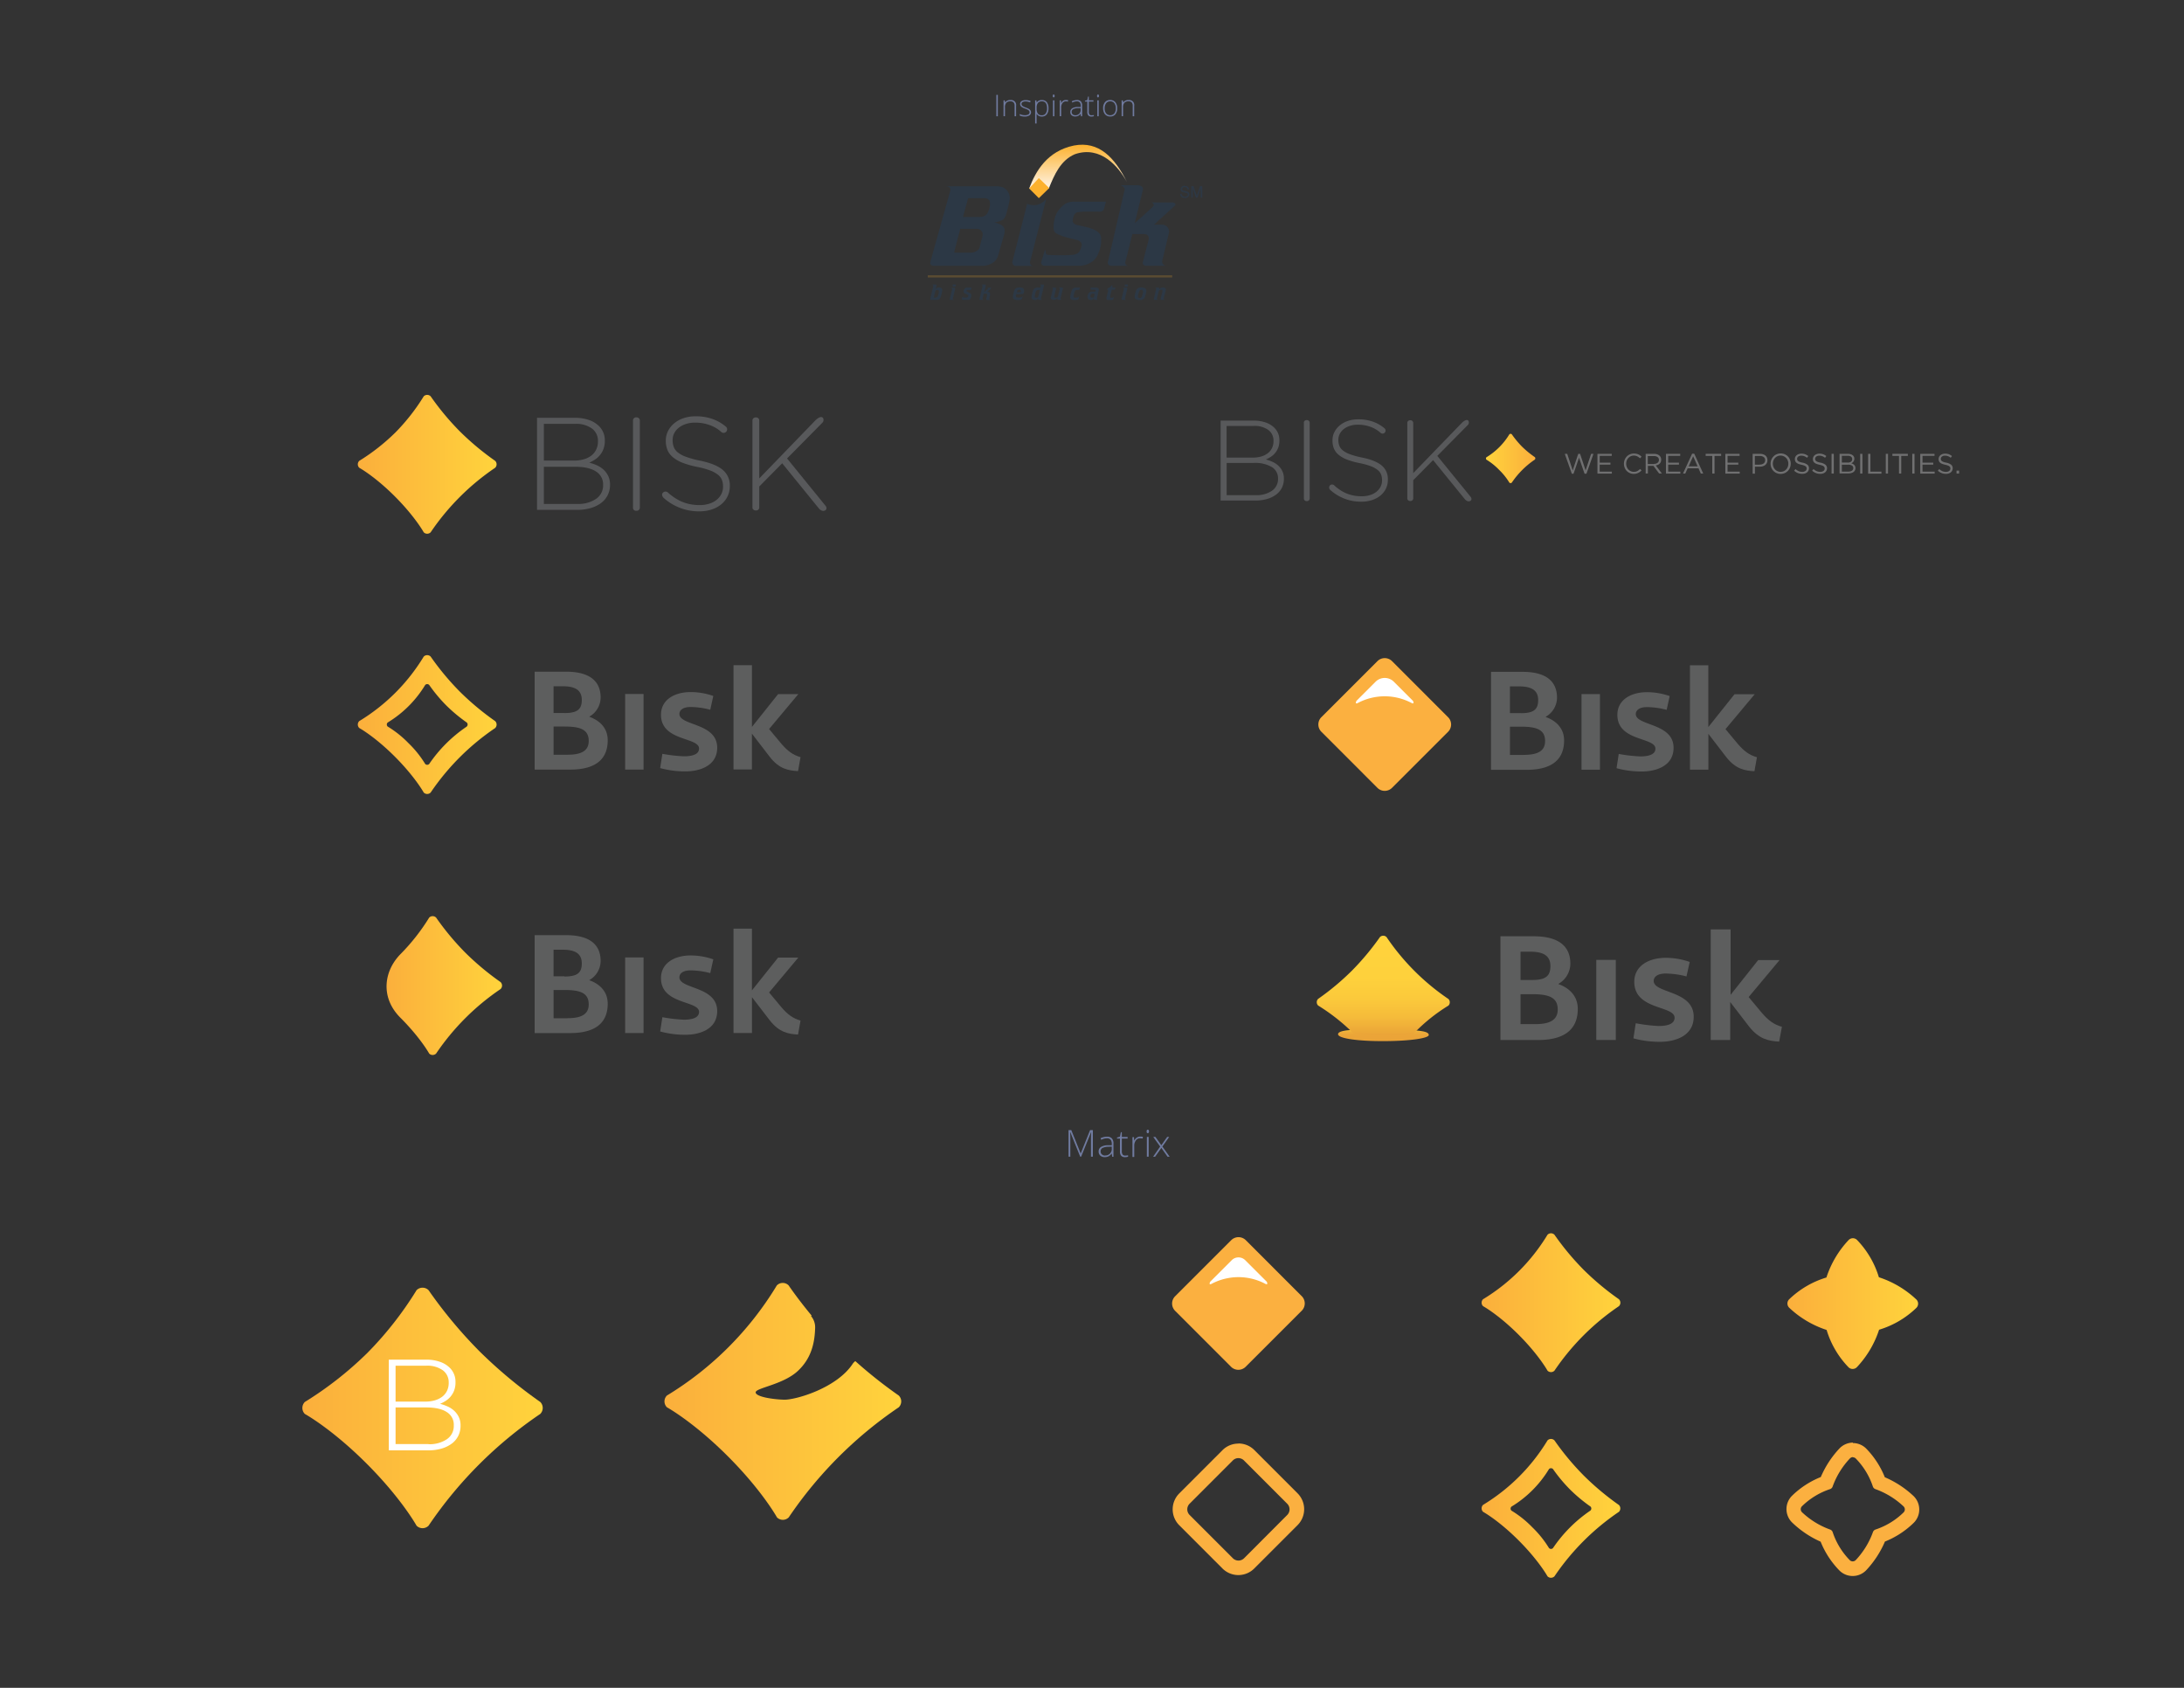 <svg xmlns="http://www.w3.org/2000/svg" xmlns:xlink="http://www.w3.org/1999/xlink" viewBox="0 0 792 612">
  <rect x="0" y="0" width="792" height="612" fill="#333333" stroke="none"/>
  <defs>
    <linearGradient id="a" x1="648.19" y1="472.68" x2="695.57" y2="472.68" gradientUnits="userSpaceOnUse">
      <stop offset="0" stop-color="#fbaf3c"/>
      <stop offset="1" stop-color="#ffd33c"/>
    </linearGradient>
    <linearGradient id="b" x1="537.29" y1="546.95" x2="587.6" y2="546.95" xlink:href="#a"/>
    <linearGradient id="c" x1="129.76" y1="262.71" x2="180.07" y2="262.71" xlink:href="#a"/>
    <linearGradient id="d" x1="129.76" y1="168.35" x2="180.07" y2="168.35" xlink:href="#a"/>
    <linearGradient id="e" x1="537.29" y1="472.35" x2="587.6" y2="472.35" xlink:href="#a"/>
    <linearGradient id="f" x1="670.84" y1="19.36" x2="712.71" y2="19.36" gradientTransform="translate(-530.67 338)" xlink:href="#a"/>
    <linearGradient id="g" x1="501.68" y1="377.54" x2="501.68" y2="373.03" gradientUnits="userSpaceOnUse">
      <stop offset="0" stop-color="#eaa338"/>
      <stop offset="0.52" stop-color="#eba538"/>
      <stop offset="0.71" stop-color="#eeac39"/>
      <stop offset="0.84" stop-color="#f3b73a"/>
      <stop offset="0.95" stop-color="#fac83b"/>
      <stop offset="1" stop-color="#ffd33c"/>
    </linearGradient>
    <linearGradient id="h" x1="1626.76" y1="-374.64" x2="1662.82" y2="-374.64" gradientTransform="translate(876.27 2002.08) rotate(-90)" gradientUnits="userSpaceOnUse">
      <stop offset="0" stop-color="#eaa338"/>
      <stop offset="0.03" stop-color="#eca838"/>
      <stop offset="0.18" stop-color="#f5bb3a"/>
      <stop offset="0.36" stop-color="#fbc93b"/>
      <stop offset="0.58" stop-color="#fed13c"/>
      <stop offset="1" stop-color="#ffd33c"/>
    </linearGradient>
    <linearGradient id="i" x1="109.65" y1="510.52" x2="196.82" y2="510.52" xlink:href="#a"/>
    <linearGradient id="j" x1="240.98" y1="508.11" x2="326.8" y2="508.11" xlink:href="#a"/>
    <linearGradient id="k" x1="538.89" y1="166.18" x2="556.76" y2="166.18" gradientUnits="userSpaceOnUse">
      <stop offset="0" stop-color="#ffd33c"/>
      <stop offset="1" stop-color="#fbaf3c"/>
    </linearGradient>
    <linearGradient id="l" x1="390.94" y1="52.46" x2="390.94" y2="68.34" gradientUnits="userSpaceOnUse">
      <stop offset="0" stop-color="#fcb12e"/>
      <stop offset="1" stop-color="#fff4e5"/>
    </linearGradient>
  </defs>
  <title>bisk-exploration</title>
  <path d="M662.33,463.21a33.28,33.28,0,0,0-13.5,7.9,2.14,2.14,0,0,0,.06,3.12,36.08,36.08,0,0,0,13.51,8h0a33.26,33.26,0,0,0,7.91,13.5,2.14,2.14,0,0,0,3.12-.06,36.1,36.1,0,0,0,8-13.52,33.28,33.28,0,0,0,13.5-7.91,2.14,2.14,0,0,0-.06-3.12,36.12,36.12,0,0,0-13.52-8h0a33.3,33.3,0,0,0-7.9-13.5,2.14,2.14,0,0,0-3.12.06,36.14,36.14,0,0,0-8,13.52h0Z" fill="url(#a)"/>
  <path d="M671.91,528.41a1.52,1.52,0,0,1,1.09.46,26.41,26.41,0,0,1,6.16,10.1,1.52,1.52,0,0,0,1,1,29.31,29.31,0,0,1,10.12,6.22,1.53,1.53,0,0,1,0,2.23,26.41,26.41,0,0,1-10.1,6.16,1.52,1.52,0,0,0-1,1A29.31,29.31,0,0,1,673,565.64a1.54,1.54,0,0,1-1.14.5,1.52,1.52,0,0,1-1.09-.46,26.39,26.39,0,0,1-6.16-10.1,1.52,1.52,0,0,0-1-1,29.29,29.29,0,0,1-10.11-6.23,1.53,1.53,0,0,1,0-2.23,26.4,26.4,0,0,1,10.1-6.16,1.52,1.52,0,0,0,1-1,29.33,29.33,0,0,1,6.23-10.12,1.54,1.54,0,0,1,1.14-.5m0-5.26a6.83,6.83,0,0,0-5,2.21,35.62,35.62,0,0,0-6.68,10.27,31.88,31.88,0,0,0-10.4,6.76,6.8,6.8,0,0,0,.16,9.88A35.58,35.58,0,0,0,660.23,559a31.9,31.9,0,0,0,6.76,10.4,6.79,6.79,0,0,0,9.88-.17,35.6,35.6,0,0,0,6.68-10.27,31.9,31.9,0,0,0,10.4-6.76,6.8,6.8,0,0,0-.17-9.88,35.58,35.58,0,0,0-10.27-6.68,31.9,31.9,0,0,0-6.76-10.4,6.82,6.82,0,0,0-4.86-2h0Z" fill="#fbb040"/>
  <g>
    <path d="M194.74,151.5h13.77a15.08,15.08,0,0,1,5.08.79,9.48,9.48,0,0,1,3.6,2.18,7.18,7.18,0,0,1,2.14,5.26v0.1a8.33,8.33,0,0,1-.5,3,7.82,7.82,0,0,1-1.31,2.25,8,8,0,0,1-1.83,1.6,14.57,14.57,0,0,1-2,1.08,16.58,16.58,0,0,1,2.86,1,8.91,8.91,0,0,1,2.41,1.62,7.64,7.64,0,0,1,1.64,2.29,7,7,0,0,1,.62,3v0.1a8.27,8.27,0,0,1-.86,3.79,8.08,8.08,0,0,1-2.43,2.86,11.84,11.84,0,0,1-3.77,1.81,17.41,17.41,0,0,1-4.91.64H194.74V151.5ZM208.25,167a12.34,12.34,0,0,0,3.44-.46,8.29,8.29,0,0,0,2.72-1.32A6,6,0,0,0,216.2,163a6.63,6.63,0,0,0,.64-3v-0.1a5.47,5.47,0,0,0-2.15-4.5,9.78,9.78,0,0,0-6.21-1.71H197.22V167h11Zm1.1,15.72a11.35,11.35,0,0,0,6.83-1.85,5.88,5.88,0,0,0,2.53-5v-0.1a5.43,5.43,0,0,0-2.6-4.82q-2.6-1.7-7.57-1.7H197.22v13.47h12.13Z" fill="#58595b"/>
    <path d="M229.55,152.32a1.16,1.16,0,0,1,1.22-1,1.21,1.21,0,0,1,1.26,1V184.2a1.16,1.16,0,0,1-1.28,1,1.07,1.07,0,0,1-1.2-1V152.32Z" fill="#58595b"/>
    <path d="M253.62,185.41a18.73,18.73,0,0,1-7.23-1.34,19,19,0,0,1-5.83-3.63s-1-1.08-.06-1.89a1.29,1.29,0,0,1,1.68,0,16.57,16.57,0,0,0,2.34,1.84,15.49,15.49,0,0,0,2.79,1.53,15.67,15.67,0,0,0,3,.91,17.76,17.76,0,0,0,3.44.31,11.28,11.28,0,0,0,3.44-.5,8.15,8.15,0,0,0,2.67-1.39,6.41,6.41,0,0,0,1.72-2.1,5.76,5.76,0,0,0,.62-2.65v-0.1a6.6,6.6,0,0,0-.41-2.39,4.6,4.6,0,0,0-1.48-1.91,10.79,10.79,0,0,0-2.89-1.55,30,30,0,0,0-4.68-1.27,32.36,32.36,0,0,1-5.16-1.46,12.73,12.73,0,0,1-3.51-2,6.73,6.73,0,0,1-2-2.6,8.7,8.7,0,0,1-.62-3.39v-0.1a7.54,7.54,0,0,1,.81-3.46,8.81,8.81,0,0,1,2.24-2.79,10.58,10.58,0,0,1,3.39-1.86,13.23,13.23,0,0,1,4.3-.67,17.73,17.73,0,0,1,6.28,1,15.49,15.49,0,0,1,4.73,2.73,1.26,1.26,0,0,1-1.58,2,12.41,12.41,0,0,0-4.35-2.58,15.31,15.31,0,0,0-5.18-.86,10.61,10.61,0,0,0-3.37.5,8.28,8.28,0,0,0-2.58,1.36,6,6,0,0,0-1.65,2,5.38,5.38,0,0,0-.57,2.44v0.1a6.77,6.77,0,0,0,.41,2.41,4.72,4.72,0,0,0,1.48,2,10.55,10.55,0,0,0,3,1.6,34.11,34.11,0,0,0,4.87,1.34q5.82,1.19,8.4,3.37a7.26,7.26,0,0,1,2.58,5.85v0.09a8.27,8.27,0,0,1-.84,3.7,8.62,8.62,0,0,1-2.29,2.89,10.73,10.73,0,0,1-3.49,1.86A14.21,14.21,0,0,1,253.62,185.41Z" fill="#58595b"/>
    <path d="M272.86,152.36a1.15,1.15,0,0,1,1.24-1,1.13,1.13,0,0,1,1.24,1v21.11l20.3-21c2.9-2.81,3.51-.12,2.63.76l-12.85,13,13.93,17.14c1.22,1.49-.9,2.8-2.38,1-1.29-1.56-13.32-16.39-13.32-16.39l-8.31,8.41v7.74a1.11,1.11,0,0,1-1.27.95,1.12,1.12,0,0,1-1.21-.95V152.36Z" fill="#58595b"/>
  </g>
  <path d="M587.08,545.7A98.38,98.38,0,0,1,574.3,535a96.72,96.72,0,0,1-10.6-12.73,1.78,1.78,0,0,0-2.51,0,69.37,69.37,0,0,1-23.38,23.39,1.77,1.77,0,0,0,0,2.51s5.61,3.07,12.93,10.4,10.45,13,10.45,13a1.78,1.78,0,0,0,2.51,0,87.25,87.25,0,0,1,23.38-23.39A1.77,1.77,0,0,0,587.08,545.7Zm-10.3,2a50.76,50.76,0,0,0-13.6,13.61,1,1,0,0,1-1.46,0,38.18,38.18,0,0,0-6.08-7.56,37.49,37.49,0,0,0-7.52-6,1,1,0,0,1,0-1.46,40.35,40.35,0,0,0,13.6-13.61,1,1,0,0,1,1.46,0,56.27,56.27,0,0,0,6.17,7.4,57.23,57.23,0,0,0,7.44,6.2A1,1,0,0,1,576.78,547.68Z" fill="url(#b)"/>
  <g>
    <path d="M179.55,261.46a98.38,98.38,0,0,1-12.78-10.66,96.72,96.72,0,0,1-10.6-12.73,1.78,1.78,0,0,0-2.51,0,69.37,69.37,0,0,1-23.38,23.39,1.77,1.77,0,0,0,0,2.51s5.61,3.07,12.93,10.4,10.45,13,10.45,13a1.78,1.78,0,0,0,2.51,0A87.25,87.25,0,0,1,179.55,264,1.77,1.77,0,0,0,179.55,261.46Zm-10.3,2A50.76,50.76,0,0,0,155.65,277a1,1,0,0,1-1.46,0,38.18,38.18,0,0,0-6.08-7.56,37.49,37.49,0,0,0-7.52-6,1,1,0,0,1,0-1.46,40.35,40.35,0,0,0,13.6-13.61,1,1,0,0,1,1.46,0,56.27,56.27,0,0,0,6.17,7.4,57.23,57.23,0,0,0,7.44,6.2A1,1,0,0,1,169.25,263.44Z" fill="url(#c)"/>
    <g>
      <path d="M193.87,243.55h11.39c8.43,0,12.55,3.31,12.55,9.39a8,8,0,0,1-4.06,6.88v0.1c1.56,0.55,6.63,2.61,6.63,8.49,0,6.27-3.66,10.64-13.6,10.64h-12.9v-35.5Zm10.79,15c4.42,0,6.32-1.15,6.32-4.72s-2.36-5-6.93-5h-3.31v9.69h3.91Zm1.1,15.11c4.72,0,7.73-1.2,7.73-5,0-4.17-3.11-5.22-8.68-5.22h-4.06v10.24h5Z" fill="#5d5e5e"/>
      <rect x="226.7" y="251.64" width="6.68" height="27.41" fill="#5d5e5e"/>
      <path d="M239.4,278.5l0.8-5.17a56.08,56.08,0,0,0,7.78.9c4.27,0,5.52-1.31,5.52-2.81,0-4.22-13.8-2.56-13.8-12.25,0-5.52,5-8.23,10.74-8.23a25,25,0,0,1,8.23,1.41l-1.1,5a28.65,28.65,0,0,0-7.13-1c-3.06,0-4.06,1.36-4.06,2.51,0,4.37,13.7,3.16,13.7,12.25,0,6.88-6.87,8.59-11.44,8.59A34,34,0,0,1,239.4,278.5Z" fill="#5d5e5e"/>
      <path d="M266,241.19h6.68v22.39l9.49-11.9h7.33L278.9,264.34l4.52,5.42c2.16,2.51,4.12,4,6.88,4.77l-0.9,5.07c-3.41-.2-6.83-0.7-10.34-5.27L272.67,266v13H266V241.19Z" fill="#5d5e5e"/>
    </g>
  </g>
  <path d="M179.55,167.09a98.38,98.38,0,0,1-12.78-10.66,96.72,96.72,0,0,1-10.6-12.73,1.78,1.78,0,0,0-2.51,0,73.47,73.47,0,0,1-10.26,13.1,74.06,74.06,0,0,1-13.12,10.3,1.77,1.77,0,0,0,0,2.51s5.61,3.07,12.93,10.4,10.45,13,10.45,13a1.78,1.78,0,0,0,2.51,0,87.25,87.25,0,0,1,23.38-23.39A1.77,1.77,0,0,0,179.55,167.09Z" fill="url(#d)"/>
  <path d="M587.08,471.09a98.38,98.38,0,0,1-12.78-10.66,96.72,96.72,0,0,1-10.6-12.73,1.78,1.78,0,0,0-2.51,0,69.37,69.37,0,0,1-23.38,23.39,1.77,1.77,0,0,0,0,2.51s5.61,3.07,12.93,10.4,10.45,13,10.45,13a1.78,1.78,0,0,0,2.51,0,87.25,87.25,0,0,1,23.38-23.39A1.77,1.77,0,0,0,587.08,471.09Z" fill="url(#e)"/>
  <g>
    <path d="M181.53,356.1a98.38,98.38,0,0,1-12.78-10.66,96.72,96.72,0,0,1-10.6-12.73,1.78,1.78,0,0,0-2.51,0,73.47,73.47,0,0,1-10.26,13.1c-6.25,6.25-7.51,15.88-.19,23.2s10.45,13,10.45,13a1.78,1.78,0,0,0,2.51,0,87.25,87.25,0,0,1,23.38-23.39A1.77,1.77,0,0,0,181.53,356.1Z" fill="url(#f)"/>
    <g>
      <path d="M193.87,339.08h11.39c8.43,0,12.55,3.31,12.55,9.39a8,8,0,0,1-4.06,6.88v0.1c1.56,0.55,6.63,2.61,6.63,8.49,0,6.27-3.66,10.64-13.6,10.64h-12.9v-35.5Zm10.79,15c4.42,0,6.32-1.15,6.32-4.72s-2.36-5-6.93-5h-3.31V354h3.91Zm1.1,15.11c4.72,0,7.73-1.2,7.73-5,0-4.17-3.11-5.22-8.68-5.22h-4.06v10.24h5Z" fill="#5d5e5e"/>
      <rect x="226.7" y="347.16" width="6.68" height="27.41" fill="#5d5e5e"/>
      <path d="M239.4,374l0.8-5.17a56.08,56.08,0,0,0,7.78.9c4.27,0,5.52-1.31,5.52-2.81,0-4.22-13.8-2.56-13.8-12.25,0-5.52,5-8.23,10.74-8.23a25,25,0,0,1,8.23,1.41l-1.1,5a28.65,28.65,0,0,0-7.13-1c-3.06,0-4.06,1.36-4.06,2.51,0,4.37,13.7,3.16,13.7,12.25,0,6.88-6.87,8.59-11.44,8.59A34,34,0,0,1,239.4,374Z" fill="#5d5e5e"/>
      <path d="M266,336.72h6.68v22.39l9.49-11.9h7.33L278.9,359.86l4.52,5.42c2.16,2.51,4.12,4,6.88,4.77l-0.9,5.07c-3.41-.2-6.83-0.7-10.34-5.27l-6.37-8.28v13H266V336.72Z" fill="#5d5e5e"/>
    </g>
  </g>
  <g>
    <path d="M485.23,375c0-1,2.4-1.34,4.09-1.48,3.38-.34,7.87-0.55,12.36-0.53a119.63,119.63,0,0,1,12.36.7c1.69,0.19,4.09.45,4.09,1.59s-6.6,2.22-16.48,2.22C493,377.54,485.23,376.61,485.23,375Z" fill="url(#g)"/>
    <path d="M500.43,339.76A94.37,94.37,0,0,1,490.21,352,92.74,92.74,0,0,1,478,362.19a1.71,1.71,0,0,0,0,2.41,70.44,70.44,0,0,1,12.55,9.85c1.08,1.09,21.24,1.18,22.24.18a62.92,62.92,0,0,1,12.46-10,1.71,1.71,0,0,0,0-2.41,83.68,83.68,0,0,1-22.43-22.43A1.7,1.7,0,0,0,500.43,339.76Z" fill="url(#h)"/>
    <g>
      <path d="M544.11,339.49h12.07c8.93,0,13.29,3.51,13.29,9.94a8.45,8.45,0,0,1-4.31,7.29v0.11c1.65,0.59,7,2.77,7,9,0,6.65-3.88,11.27-14.41,11.27H544.11v-37.6Zm11.43,15.85c4.68,0,6.7-1.22,6.7-5s-2.5-5.26-7.34-5.26H551.4v10.26h4.15Zm1.17,16c5,0,8.18-1.28,8.18-5.32,0-4.41-3.29-5.53-9.2-5.53H551.4v10.85h5.32Z" fill="#5d5e5e"/>
      <rect x="578.88" y="348.05" width="7.07" height="29.04" fill="#5d5e5e"/>
      <path d="M592.33,376.5l0.85-5.48a59.39,59.39,0,0,0,8.24,1c4.52,0,5.85-1.38,5.85-3,0-4.47-14.62-2.71-14.62-13,0-5.85,5.32-8.72,11.38-8.72a26.5,26.5,0,0,1,8.72,1.49l-1.17,5.26A30.35,30.35,0,0,0,604,353c-3.24,0-4.31,1.44-4.31,2.66,0,4.63,14.51,3.35,14.51,13,0,7.28-7.28,9.09-12.12,9.09A36.06,36.06,0,0,1,592.33,376.5Z" fill="#5d5e5e"/>
      <path d="M620.51,337h7.07v23.72l10-12.6h7.76l-11.21,13.4,4.78,5.74c2.29,2.66,4.36,4.26,7.28,5.05l-1,5.37c-3.61-.21-7.23-0.74-11-5.58l-6.75-8.77v13.77h-7.07V337Z" fill="#5d5e5e"/>
    </g>
  </g>
  <g>
    <g>
      <path d="M540.69,243.6h11.39c8.43,0,12.55,3.31,12.55,9.39a8,8,0,0,1-4.06,6.88V260c1.56,0.55,6.63,2.61,6.63,8.49,0,6.27-3.66,10.64-13.6,10.64h-12.9V243.6Zm10.79,15c4.42,0,6.32-1.15,6.32-4.72s-2.36-5-6.93-5h-3.31v9.69h3.91Zm1.1,15.11c4.72,0,7.73-1.2,7.73-5,0-4.17-3.11-5.22-8.68-5.22h-4.06v10.24h5Z" fill="#5d5e5e"/>
      <rect x="573.52" y="251.68" width="6.68" height="27.41" fill="#5d5e5e"/>
      <path d="M586.22,278.54l0.8-5.17a56.08,56.08,0,0,0,7.78.9c4.27,0,5.52-1.31,5.52-2.81,0-4.22-13.8-2.56-13.8-12.25,0-5.52,5-8.23,10.74-8.23a25,25,0,0,1,8.23,1.41l-1.1,5a28.65,28.65,0,0,0-7.13-1c-3.06,0-4.06,1.36-4.06,2.51,0,4.37,13.7,3.16,13.7,12.25,0,6.88-6.87,8.59-11.44,8.59A34,34,0,0,1,586.22,278.54Z" fill="#5d5e5e"/>
      <path d="M612.82,241.24h6.68v22.39l9.49-11.9h7.33l-10.59,12.65,4.52,5.42c2.16,2.51,4.12,4,6.88,4.77l-0.9,5.07c-3.41-.2-6.83-0.7-10.34-5.27l-6.37-8.28v13h-6.68V241.24Z" fill="#5d5e5e"/>
    </g>
    <path d="M487.78,244.6h28.74a3.75,3.75,0,0,1,3.75,3.75v28.74a3.74,3.74,0,0,1-3.74,3.74H487.79a3.75,3.75,0,0,1-3.75-3.75V248.34A3.74,3.74,0,0,1,487.78,244.6Z" transform="translate(-38.72 431.91) rotate(-44.99)" fill="#fbb040"/>
    <path d="M502.15,252.47a20.94,20.94,0,0,1,9.67,2.39c1.29,0.67.58-.73,0.58-0.73l-6.94-6.94a4.68,4.68,0,0,0-6.62,0l-6.94,6.94s-0.74,1.42.53,0.75A20.94,20.94,0,0,1,502.15,252.47Z" fill="#fff"/>
  </g>
  <path d="M434.75,454.57h28.74a3.75,3.75,0,0,1,3.75,3.75V487a3.74,3.74,0,0,1-3.74,3.74H434.75A3.75,3.75,0,0,1,431,487V458.31a3.74,3.74,0,0,1,3.74-3.74Z" transform="translate(-202.69 455.88) rotate(-44.99)" fill="#fbb040"/>
  <path d="M449.12,463.08a20.94,20.94,0,0,1,9.67,2.39c1.29,0.67.58-.73,0.58-0.73l-7.8-7.8a3.46,3.46,0,0,0-4.9,0l-7.8,7.8s-0.74,1.42.53,0.75A20.94,20.94,0,0,1,449.12,463.08Z" fill="#fff"/>
  <path d="M449.12,528.71a2.88,2.88,0,0,1,2,.85l15.67,15.68a2.89,2.89,0,0,1,0,4.09L451.16,565a2.89,2.89,0,0,1-4.09,0l-15.67-15.68a2.89,2.89,0,0,1,0-4.09l15.67-15.68a2.88,2.88,0,0,1,2-.85m0-5.26a8.1,8.1,0,0,0-5.76,2.39l-15.67,15.68a8.16,8.16,0,0,0,0,11.53l15.67,15.68a8.15,8.15,0,0,0,11.53,0L470.55,553a8.16,8.16,0,0,0,0-11.53l-15.67-15.68a8.1,8.1,0,0,0-5.76-2.39h0Z" fill="#fbb040"/>
  <g>
    <path d="M195.92,508.34a170.45,170.45,0,0,1-22.15-18.48,167.59,167.59,0,0,1-18.36-22.05,3.08,3.08,0,0,0-4.35,0,127.29,127.29,0,0,1-17.78,22.69,128.33,128.33,0,0,1-22.73,17.84,3.08,3.08,0,0,0,0,4.35s9.72,5.32,22.4,18,18.11,22.52,18.11,22.52a3.08,3.08,0,0,0,4.35,0,151.17,151.17,0,0,1,40.51-40.53A3.08,3.08,0,0,0,195.92,508.34Z" fill="url(#i)"/>
    <path d="M141,493h13.53a14.82,14.82,0,0,1,5,.78,9.3,9.3,0,0,1,3.54,2.14,7.05,7.05,0,0,1,2.11,5.17v0.09a8.17,8.17,0,0,1-.49,3,7.7,7.7,0,0,1-1.29,2.21,7.84,7.84,0,0,1-1.8,1.57,14.38,14.38,0,0,1-2,1.06,16.37,16.37,0,0,1,2.81,1,8.72,8.72,0,0,1,2.37,1.59,7.52,7.52,0,0,1,1.62,2.25,6.9,6.9,0,0,1,.61,3v0.09a8.13,8.13,0,0,1-.84,3.72,7.94,7.94,0,0,1-2.39,2.81,11.63,11.63,0,0,1-3.7,1.78,17.14,17.14,0,0,1-4.82.63H141V493Zm13.28,15.21a12.07,12.07,0,0,0,3.38-.45,8.11,8.11,0,0,0,2.67-1.3,5.94,5.94,0,0,0,1.76-2.13,6.52,6.52,0,0,0,.63-2.93v-0.1a5.37,5.37,0,0,0-2.11-4.42,9.62,9.62,0,0,0-6.1-1.68H143.45v13h10.84Zm1.08,15.44a11.16,11.16,0,0,0,6.71-1.81,5.77,5.77,0,0,0,2.49-4.92v-0.09A5.34,5.34,0,0,0,162,512q-2.56-1.67-7.44-1.67H143.45V523.6h11.92Z" fill="#fff"/>
  </g>
  <path d="M325.91,506a167.09,167.09,0,0,1-15.75-12.48,6,6,0,0,0-.85.85c-5.73,8.91-20.79,13.27-25,13.15s-10.33-1.09-10.28-2.68,9.83-2.77,15.14-7.6,6.29-10.83,6.43-15.81a6.29,6.29,0,0,0-1.48-4.23l0.2-.18c-5.15-6.22-8.33-10.94-8.33-10.94a3,3,0,0,0-4.28,0A118.33,118.33,0,0,1,241.86,506a3,3,0,0,0,0,4.28s9.57,5.24,22.06,17.73,17.83,22.17,17.83,22.17a3,3,0,0,0,4.28,0,148.82,148.82,0,0,1,39.89-39.9A3,3,0,0,0,325.91,506Z" fill="url(#j)"/>
  <g>
    <path d="M391.73,419.41l-3.59-8.9h-0.05q0.05,0.82.05,1.67v7.23h-0.65v-9.64h1l3.41,8.48h0l3.41-8.48h1v9.64h-0.68v-7.31q0-.77.08-1.58h-0.05l-3.61,8.89h-0.43Z" fill="#707ba0"/>
    <path d="M403.33,419.41l-0.17-1.13h-0.05a3.38,3.38,0,0,1-1.11,1,3,3,0,0,1-1.35.29A2.34,2.34,0,0,1,399,419a1.94,1.94,0,0,1-.59-1.5,1.85,1.85,0,0,1,.87-1.63,4.75,4.75,0,0,1,2.53-.61l1.36,0v-0.47a2.44,2.44,0,0,0-.42-1.54,1.61,1.61,0,0,0-1.34-.52,4.48,4.48,0,0,0-2.06.55l-0.24-.57a5.47,5.47,0,0,1,2.33-.55,2.32,2.32,0,0,1,1.76.61,2.69,2.69,0,0,1,.58,1.91v4.77h-0.48Zm-2.64-.46a2.28,2.28,0,0,0,2.47-2.48v-0.71l-1.25.05a4.74,4.74,0,0,0-2.15.47,1.36,1.36,0,0,0-.64,1.24,1.34,1.34,0,0,0,.41,1A1.68,1.68,0,0,0,400.69,419Z" fill="#707ba0"/>
    <path d="M408,419a4.87,4.87,0,0,0,1.08-.11v0.53a3.42,3.42,0,0,1-1.09.16,1.78,1.78,0,0,1-1.4-.51,2.36,2.36,0,0,1-.45-1.6v-4.63h-1.06v-0.38l1.06-.3,0.33-1.62h0.34v1.73h2.1v0.57h-2.1v4.54a2.07,2.07,0,0,0,.29,1.22A1.06,1.06,0,0,0,408,419Z" fill="#707ba0"/>
    <path d="M413.47,412.11a5.71,5.71,0,0,1,1,.09l-0.13.63a3.83,3.83,0,0,0-.93-0.11,1.81,1.81,0,0,0-1.5.78,3.18,3.18,0,0,0-.59,2v4h-0.65v-7.17h0.55l0.07,1.29h0a3,3,0,0,1,.94-1.11A2.21,2.21,0,0,1,413.47,412.11Z" fill="#707ba0"/>
    <path d="M415.81,410.25q0-.63.42-0.63a0.37,0.37,0,0,1,.32.16,0.81,0.81,0,0,1,.11.47,0.83,0.83,0,0,1-.11.47,0.36,0.36,0,0,1-.32.17Q415.81,410.89,415.81,410.25Zm0.74,9.16H415.9v-7.17h0.65v7.17Z" fill="#707ba0"/>
    <path d="M420.72,415.73l-2.5-3.48H419l2.14,3,2.12-3h0.72l-2.46,3.48,2.64,3.69h-0.76l-2.25-3.2-2.27,3.2h-0.72Z" fill="#707ba0"/>
  </g>
  <g>
    <path d="M361.31,42.15V34.4h0.54v7.76h-0.54Z" fill="#707ba0"/>
    <path d="M367.93,42.15V38.41a1.83,1.83,0,0,0-.37-1.27,1.48,1.48,0,0,0-1.13-.4,2,2,0,0,0-1.51.52,2.47,2.47,0,0,0-.48,1.7v3.18h-0.52V36.39h0.45l0.1,0.79h0a2.17,2.17,0,0,1,2-.9,1.8,1.8,0,0,1,2,2.11v3.77h-0.52Z" fill="#707ba0"/>
    <path d="M373.89,40.65a1.37,1.37,0,0,1-.59,1.19,2.87,2.87,0,0,1-1.67.42,4,4,0,0,1-1.84-.36V41.34a4.06,4.06,0,0,0,1.84.43,2.42,2.42,0,0,0,1.3-.28,0.86,0.86,0,0,0,.44-0.76A0.92,0.92,0,0,0,373,40a3.9,3.9,0,0,0-1.16-.58,6.69,6.69,0,0,1-1.21-.54,1.68,1.68,0,0,1-.53-0.51,1.28,1.28,0,0,1-.18-0.69,1.18,1.18,0,0,1,.54-1,2.64,2.64,0,0,1,1.52-.38,4.56,4.56,0,0,1,1.77.35l-0.2.48a4.15,4.15,0,0,0-1.58-.35,2.29,2.29,0,0,0-1.12.23,0.72,0.72,0,0,0-.41.65,0.9,0.9,0,0,0,.32.72A4.44,4.44,0,0,0,372,39a6.18,6.18,0,0,1,1.14.51,1.64,1.64,0,0,1,.53.51A1.25,1.25,0,0,1,373.89,40.65Z" fill="#707ba0"/>
    <path d="M377.84,42.26a2.11,2.11,0,0,1-1.94-1h0l0,0.45q0,0.39,0,.86v2.2h-0.52V36.39h0.45l0.1,0.82h0a2.08,2.08,0,0,1,1.9-.93,2.14,2.14,0,0,1,1.78.77,3.51,3.51,0,0,1,.61,2.23,3.38,3.38,0,0,1-.64,2.21A2.16,2.16,0,0,1,377.84,42.26Zm0-.47a1.6,1.6,0,0,0,1.37-.66,3.05,3.05,0,0,0,.49-1.84q0-2.54-1.83-2.54a1.84,1.84,0,0,0-1.48.56,2.77,2.77,0,0,0-.47,1.81v0.17a3.18,3.18,0,0,0,.45,1.93A1.76,1.76,0,0,0,377.83,41.79Z" fill="#707ba0"/>
    <path d="M381.77,34.78q0-.51.33-0.51a0.3,0.3,0,0,1,.26.13,0.65,0.65,0,0,1,.09.38,0.67,0.67,0,0,1-.09.38,0.29,0.29,0,0,1-.26.14Q381.77,35.3,381.77,34.78Zm0.6,7.37h-0.52V36.39h0.52v5.77Z" fill="#707ba0"/>
    <path d="M386.57,36.27a4.59,4.59,0,0,1,.78.07l-0.1.5a3.08,3.08,0,0,0-.75-0.09,1.45,1.45,0,0,0-1.21.63,2.56,2.56,0,0,0-.47,1.58v3.18H384.3V36.39h0.45l0.05,1h0a2.44,2.44,0,0,1,.76-0.89A1.77,1.77,0,0,1,386.57,36.27Z" fill="#707ba0"/>
    <path d="M392,42.15l-0.13-.91h0A2.72,2.72,0,0,1,391,42a2.38,2.38,0,0,1-1.08.23,1.88,1.88,0,0,1-1.32-.44,1.56,1.56,0,0,1-.47-1.2,1.49,1.49,0,0,1,.7-1.31,3.82,3.82,0,0,1,2-.49l1.1,0V38.4a2,2,0,0,0-.33-1.24,1.29,1.29,0,0,0-1.08-.42,3.6,3.6,0,0,0-1.66.45l-0.2-.46a4.4,4.4,0,0,1,1.88-.45,1.87,1.87,0,0,1,1.42.49,2.17,2.17,0,0,1,.47,1.54v3.84H392Zm-2.12-.37a1.84,1.84,0,0,0,2-2V39.22l-1,0a3.81,3.81,0,0,0-1.73.38,1.09,1.09,0,0,0-.52,1,1.08,1.08,0,0,0,.33.84A1.35,1.35,0,0,0,389.9,41.78Z" fill="#707ba0"/>
    <path d="M395.8,41.79a3.92,3.92,0,0,0,.87-0.08v0.42a2.75,2.75,0,0,1-.88.13,1.43,1.43,0,0,1-1.13-.41,1.89,1.89,0,0,1-.36-1.28V36.84h-0.85V36.53l0.85-.24,0.27-1.3h0.27v1.39h1.69v0.46h-1.69v3.65a1.67,1.67,0,0,0,.23,1A0.85,0.85,0,0,0,395.8,41.79Z" fill="#707ba0"/>
    <path d="M397.84,34.78q0-.51.33-0.51a0.3,0.3,0,0,1,.26.13,0.65,0.65,0,0,1,.09.38,0.67,0.67,0,0,1-.09.38,0.29,0.29,0,0,1-.26.14Q397.84,35.3,397.84,34.78Zm0.6,7.37h-0.52V36.39h0.52v5.77Z" fill="#707ba0"/>
    <path d="M405.14,39.26a3.27,3.27,0,0,1-.68,2.2,2.36,2.36,0,0,1-1.89.79,2.44,2.44,0,0,1-1.34-.37,2.35,2.35,0,0,1-.89-1.05,3.82,3.82,0,0,1-.31-1.58,3.25,3.25,0,0,1,.68-2.2,2.36,2.36,0,0,1,1.88-.79,2.31,2.31,0,0,1,1.86.8A3.28,3.28,0,0,1,405.14,39.26Zm-4.55,0a2.94,2.94,0,0,0,.52,1.85,2,2,0,0,0,3,0,2.94,2.94,0,0,0,.52-1.85,2.89,2.89,0,0,0-.53-1.85,1.79,1.79,0,0,0-1.48-.66,1.77,1.77,0,0,0-1.47.66A2.93,2.93,0,0,0,400.59,39.26Z" fill="#707ba0"/>
    <path d="M410.76,42.15V38.41a1.83,1.83,0,0,0-.37-1.27,1.48,1.48,0,0,0-1.13-.4,2,2,0,0,0-1.51.52,2.47,2.47,0,0,0-.48,1.7v3.18h-0.52V36.39h0.45l0.1,0.79h0a2.17,2.17,0,0,1,2-.9,1.8,1.8,0,0,1,2,2.11v3.77h-0.52Z" fill="#707ba0"/>
  </g>
  <g>
    <g>
      <path d="M442.64,152.51h11.94a13.07,13.07,0,0,1,4.4.68,8.22,8.22,0,0,1,3.12,1.89,6.22,6.22,0,0,1,1.86,4.56v0.08a7.22,7.22,0,0,1-.43,2.61,6.77,6.77,0,0,1-1.14,1.95,6.9,6.9,0,0,1-1.59,1.39,12.63,12.63,0,0,1-1.75.93,14.37,14.37,0,0,1,2.48.89,7.72,7.72,0,0,1,2.09,1.4,6.62,6.62,0,0,1,1.43,2,6.07,6.07,0,0,1,.54,2.62v0.08a7.17,7.17,0,0,1-.74,3.29,7,7,0,0,1-2.11,2.48,10.26,10.26,0,0,1-3.26,1.57,15.09,15.09,0,0,1-4.25.56H442.64v-29Zm11.71,13.41a10.69,10.69,0,0,0,3-.4,7.18,7.18,0,0,0,2.36-1.15,5.24,5.24,0,0,0,1.55-1.88,5.74,5.74,0,0,0,.56-2.59v-0.08a4.74,4.74,0,0,0-1.86-3.9,8.48,8.48,0,0,0-5.38-1.48h-9.77v11.47h9.56Zm1,13.62a9.84,9.84,0,0,0,5.92-1.6,5.09,5.09,0,0,0,2.19-4.34v-0.08a4.71,4.71,0,0,0-2.26-4.18,12,12,0,0,0-6.56-1.48h-9.81v11.68H455.3Z" fill="#58595b"/>
      <path d="M472.8,153.22a1,1,0,0,1,1.06-.9,1,1,0,0,1,1.09.9v27.63a1,1,0,0,1-1.11.84,0.93,0.93,0,0,1-1-.84V153.22Z" fill="#58595b"/>
      <path d="M493.66,181.9a16.23,16.23,0,0,1-6.27-1.16,16.45,16.45,0,0,1-5.05-3.15,1.16,1.16,0,0,1,0-1.64,1.12,1.12,0,0,1,1.46,0,14.36,14.36,0,0,0,2,1.6,13.42,13.42,0,0,0,2.42,1.33,13.58,13.58,0,0,0,2.61.79,15.4,15.4,0,0,0,3,.27,9.78,9.78,0,0,0,3-.43,7.07,7.07,0,0,0,2.32-1.2,5.55,5.55,0,0,0,1.49-1.82,5,5,0,0,0,.54-2.3v-0.08a5.72,5.72,0,0,0-.35-2.07,4,4,0,0,0-1.28-1.66A9.35,9.35,0,0,0,497,169a26,26,0,0,0-4.06-1.1,28,28,0,0,1-4.47-1.26,11,11,0,0,1-3-1.7,5.83,5.83,0,0,1-1.72-2.26,7.54,7.54,0,0,1-.54-2.94v-0.08a6.54,6.54,0,0,1,.7-3,7.63,7.63,0,0,1,1.94-2.42,9.17,9.17,0,0,1,2.94-1.61,11.46,11.46,0,0,1,3.72-.58,15.37,15.37,0,0,1,5.44.87,13.42,13.42,0,0,1,4.1,2.36,1.09,1.09,0,0,1-1.37,1.7,10.76,10.76,0,0,0-3.77-2.24,13.26,13.26,0,0,0-4.49-.75,9.19,9.19,0,0,0-2.92.43,7.18,7.18,0,0,0-2.23,1.18,5.19,5.19,0,0,0-1.43,1.74,4.67,4.67,0,0,0-.5,2.11v0.08a5.87,5.87,0,0,0,.35,2.09,4.09,4.09,0,0,0,1.28,1.7,9.14,9.14,0,0,0,2.59,1.39,29.56,29.56,0,0,0,4.22,1.16q5,1,7.28,2.92a6.29,6.29,0,0,1,2.23,5.07V174a7.17,7.17,0,0,1-.72,3.21,7.47,7.47,0,0,1-2,2.5,9.3,9.3,0,0,1-3,1.61A12.32,12.32,0,0,1,493.66,181.9Z" fill="#58595b"/>
      <path d="M510.34,153.26a1,1,0,0,1,1.07-.88,1,1,0,0,1,1.08.88v18.29l17.59-18.18c2.52-2.43,3-.1,2.28.66L521.22,165.3l12.08,14.85c1.05,1.3-.78,2.43-2.06.88-1.12-1.35-11.55-14.2-11.55-14.2l-7.2,7.29v6.71a1,1,0,0,1-1.1.82,1,1,0,0,1-1.05-.82V153.26Z" fill="#58595b"/>
    </g>
    <path d="M556.57,165.74A34.94,34.94,0,0,1,552,162a34.35,34.35,0,0,1-3.76-4.52,0.63,0.63,0,0,0-.89,0,24.64,24.64,0,0,1-8.3,8.31,0.63,0.63,0,0,0,0,.89,22.89,22.89,0,0,1,4.59,3.69,23.31,23.31,0,0,1,3.71,4.62,0.63,0.63,0,0,0,.89,0,31,31,0,0,1,8.3-8.31A0.63,0.63,0,0,0,556.57,165.74Z" fill="url(#k)"/>
    <g>
      <path d="M567.45,164.56h0.88l2,6,2-6H573l2,6,2-6h0.85l-2.55,7.2h-0.68l-2-5.8-2,5.8H570Z" fill="#707071"/>
      <path d="M579.31,164.56h5.17v0.73h-4.36v2.46H584v0.73h-3.9V171h4.41v0.73h-5.22v-7.15Z" fill="#707071"/>
      <path d="M592.48,171.83a3.51,3.51,0,0,1-3.31-2.24,3.83,3.83,0,0,1-.27-1.44v0a3.8,3.8,0,0,1,.27-1.43,3.69,3.69,0,0,1,.75-1.18,3.5,3.5,0,0,1,1.14-.8,3.57,3.57,0,0,1,1.45-.29,4.39,4.39,0,0,1,.88.08,3.71,3.71,0,0,1,.73.23,3.33,3.33,0,0,1,.62.36,5.45,5.45,0,0,1,.55.47l-0.55.59a4.52,4.52,0,0,0-1-.7,2.76,2.76,0,0,0-3.24.57,2.89,2.89,0,0,0-.58.93,3.13,3.13,0,0,0-.21,1.15v0a3.16,3.16,0,0,0,.21,1.16,2.89,2.89,0,0,0,.58.93,2.76,2.76,0,0,0,.88.63,2.62,2.62,0,0,0,1.1.23,2.76,2.76,0,0,0,1.27-.27,4.41,4.41,0,0,0,1-.76l0.53,0.52a5.14,5.14,0,0,1-.58.52,3.59,3.59,0,0,1-.65.39,3.72,3.72,0,0,1-.75.26A4,4,0,0,1,592.48,171.83Z" fill="#707071"/>
      <path d="M596.75,164.56h3.07a3.42,3.42,0,0,1,1.18.19,2.32,2.32,0,0,1,.85.53,1.85,1.85,0,0,1,.41.62,2.11,2.11,0,0,1,.14.79v0a2.12,2.12,0,0,1-.14.8,1.84,1.84,0,0,1-.4.61,2.19,2.19,0,0,1-.62.43,3,3,0,0,1-.78.24l2.2,2.92h-1l-2.07-2.78h-2v2.78h-0.81v-7.15Zm3,3.65a2.54,2.54,0,0,0,.74-0.1,1.8,1.8,0,0,0,.58-0.29,1.31,1.31,0,0,0,.52-1.08v0a1.24,1.24,0,0,0-.48-1,2.17,2.17,0,0,0-1.35-.37h-2.21v2.9h2.2Z" fill="#707071"/>
      <path d="M604.14,164.56h5.17v0.73h-4.36v2.46h3.9v0.73h-3.9V171h4.41v0.73h-5.22v-7.15Z" fill="#707071"/>
      <path d="M613.63,164.5h0.76l3.26,7.2h-0.87l-0.84-1.89H612l-0.85,1.89h-0.83Zm2,4.59L614,165.44l-1.63,3.65h3.26Z" fill="#707071"/>
      <path d="M620.94,165.3h-2.4v-0.75h5.61v0.75h-2.4v6.41h-0.81V165.3Z" fill="#707071"/>
      <path d="M625.67,164.56h5.17v0.73h-4.36v2.46h3.9v0.73h-3.9V171h4.41v0.73h-5.22v-7.15Z" fill="#707071"/>
      <path d="M635.57,164.56h2.68a3.6,3.6,0,0,1,1.1.16,2.53,2.53,0,0,1,.85.45,1.94,1.94,0,0,1,.54.71,2.29,2.29,0,0,1,.19,1v0a2.11,2.11,0,0,1-.83,1.75,2.64,2.64,0,0,1-.89.44,3.87,3.87,0,0,1-1.08.15h-1.74v2.52h-0.81v-7.15Zm2.58,3.9a2.71,2.71,0,0,0,.8-0.11,1.87,1.87,0,0,0,.62-0.32,1.42,1.42,0,0,0,.4-0.5,1.46,1.46,0,0,0,.14-0.65v0a1.36,1.36,0,0,0-.53-1.16,2.28,2.28,0,0,0-1.4-.39h-1.81v3.16h1.77Z" fill="#707071"/>
      <path d="M645.72,171.83a3.64,3.64,0,0,1-1.49-.3,3.52,3.52,0,0,1-1.89-2,3.84,3.84,0,0,1-.26-1.41v0a3.81,3.81,0,0,1,.27-1.41,3.63,3.63,0,0,1,.75-1.18,3.59,3.59,0,0,1,2.65-1.11,3.63,3.63,0,0,1,1.49.3,3.52,3.52,0,0,1,1.89,2,3.84,3.84,0,0,1,.26,1.41,0,0,0,0,1,0,0,3.82,3.82,0,0,1-.27,1.41A3.58,3.58,0,0,1,645.72,171.83Zm0-.75a2.74,2.74,0,0,0,1.13-.23,2.67,2.67,0,0,0,.88-0.63,3,3,0,0,0,.58-0.93,3.1,3.1,0,0,0,.21-1.14v0a3.14,3.14,0,0,0-.21-1.15,2.82,2.82,0,0,0-1.48-1.57,2.69,2.69,0,0,0-1.13-.24,2.73,2.73,0,0,0-1.13.23,2.67,2.67,0,0,0-.88.63,3,3,0,0,0-.58.93,3.09,3.09,0,0,0-.21,1.14v0a3.13,3.13,0,0,0,.21,1.15,2.81,2.81,0,0,0,1.48,1.57A2.69,2.69,0,0,0,645.74,171.09Z" fill="#707071"/>
      <path d="M653.54,171.81a4.23,4.23,0,0,1-1.57-.28,4.49,4.49,0,0,1-1.35-.86l0.5-.59a4.21,4.21,0,0,0,1.13.76,3.25,3.25,0,0,0,1.32.25,1.82,1.82,0,0,0,1.16-.34,1.06,1.06,0,0,0,.43-0.87v0a1.16,1.16,0,0,0-.08-0.44,0.91,0.91,0,0,0-.29-0.36,2,2,0,0,0-.57-0.3,7.27,7.27,0,0,0-.93-0.26,7.47,7.47,0,0,1-1.07-.31,2.67,2.67,0,0,1-.75-0.42,1.54,1.54,0,0,1-.44-0.57,1.9,1.9,0,0,1-.14-0.77v0a1.75,1.75,0,0,1,.17-0.78,1.82,1.82,0,0,1,.49-0.62,2.37,2.37,0,0,1,.75-0.41,2.86,2.86,0,0,1,.94-0.15,3.91,3.91,0,0,1,1.37.22,4.19,4.19,0,0,1,1.14.66l-0.47.62a3.5,3.5,0,0,0-1-.59,3.08,3.08,0,0,0-1.06-.18,1.72,1.72,0,0,0-1.11.33,1,1,0,0,0-.41.82v0a1.19,1.19,0,0,0,.08.45,0.92,0.92,0,0,0,.3.37,2.18,2.18,0,0,0,.59.31,7.07,7.07,0,0,0,1,.26,4.22,4.22,0,0,1,1.76.74,1.58,1.58,0,0,1,.57,1.29v0a1.88,1.88,0,0,1-.18.83,1.9,1.9,0,0,1-.5.64,2.24,2.24,0,0,1-.77.41A3.2,3.2,0,0,1,653.54,171.81Z" fill="#707071"/>
      <path d="M660.08,171.81a4.23,4.23,0,0,1-1.57-.28,4.49,4.49,0,0,1-1.35-.86l0.5-.59a4.21,4.21,0,0,0,1.13.76,3.25,3.25,0,0,0,1.32.25,1.82,1.82,0,0,0,1.16-.34,1.06,1.06,0,0,0,.43-0.87v0a1.16,1.16,0,0,0-.08-0.44,0.91,0.91,0,0,0-.29-0.36,2,2,0,0,0-.57-0.3,7.27,7.27,0,0,0-.93-0.26,7.47,7.47,0,0,1-1.07-.31,2.67,2.67,0,0,1-.75-0.42,1.54,1.54,0,0,1-.44-0.57,1.9,1.9,0,0,1-.14-0.77v0a1.75,1.75,0,0,1,.17-0.78,1.82,1.82,0,0,1,.49-0.62,2.37,2.37,0,0,1,.75-0.41,2.86,2.86,0,0,1,.94-0.15,3.91,3.91,0,0,1,1.37.22,4.19,4.19,0,0,1,1.14.66l-0.47.62a3.5,3.5,0,0,0-1-.59,3.08,3.08,0,0,0-1.06-.18,1.72,1.72,0,0,0-1.11.33,1,1,0,0,0-.41.82v0a1.19,1.19,0,0,0,.08.45,0.92,0.92,0,0,0,.3.37,2.18,2.18,0,0,0,.59.31,7.07,7.07,0,0,0,1,.26,4.22,4.22,0,0,1,1.76.74,1.58,1.58,0,0,1,.57,1.29v0a1.88,1.88,0,0,1-.18.83,1.9,1.9,0,0,1-.5.64,2.24,2.24,0,0,1-.77.41A3.2,3.2,0,0,1,660.08,171.81Z" fill="#707071"/>
      <path d="M664.22,164.56H665v7.15h-0.81v-7.15Z" fill="#707071"/>
      <path d="M667.12,164.56h3a3.23,3.23,0,0,1,1.09.17,2.13,2.13,0,0,1,.78.46,1.6,1.6,0,0,1,.46,1.14v0a1.81,1.81,0,0,1-.1.62,1.56,1.56,0,0,1-.26.47,1.78,1.78,0,0,1-.36.34,2.38,2.38,0,0,1-.41.23,3.14,3.14,0,0,1,.6.24,2,2,0,0,1,.48.35,1.56,1.56,0,0,1,.33.49,1.62,1.62,0,0,1,.12.65v0a1.81,1.81,0,0,1-.18.82,1.72,1.72,0,0,1-.53.61,2.5,2.5,0,0,1-.82.38,4,4,0,0,1-1.06.13h-3.17v-7.15Zm2.91,3.18a2,2,0,0,0,1.19-.32,1.09,1.09,0,0,0,.45-1v0a1,1,0,0,0-.41-0.84,1.88,1.88,0,0,0-1.17-.32h-2.17v2.45H670Zm0.29,3.25a2.16,2.16,0,0,0,1.28-.34,1.09,1.09,0,0,0,.47-0.94v0a1,1,0,0,0-.48-0.9,2.55,2.55,0,0,0-1.42-.32h-2.25V171h2.39Z" fill="#707071"/>
      <path d="M674.57,164.56h0.81v7.15h-0.81v-7.15Z" fill="#707071"/>
      <path d="M677.47,164.56h0.81V171h4v0.75h-4.83v-7.15Z" fill="#707071"/>
      <path d="M683.86,164.56h0.81v7.15h-0.81v-7.15Z" fill="#707071"/>
      <path d="M688.65,165.3h-2.4v-0.75h5.61v0.75h-2.4v6.41h-0.81V165.3Z" fill="#707071"/>
      <path d="M693.46,164.56h0.81v7.15h-0.81v-7.15Z" fill="#707071"/>
      <path d="M696.36,164.56h5.17v0.73h-4.36v2.46h3.9v0.73h-3.9V171h4.41v0.73h-5.22v-7.15Z" fill="#707071"/>
      <path d="M705.66,171.81a4.23,4.23,0,0,1-1.57-.28,4.49,4.49,0,0,1-1.35-.86l0.5-.59a4.21,4.21,0,0,0,1.13.76,3.25,3.25,0,0,0,1.32.25,1.82,1.82,0,0,0,1.16-.34,1.06,1.06,0,0,0,.43-0.87v0a1.16,1.16,0,0,0-.08-0.44,0.91,0.91,0,0,0-.29-0.36,2,2,0,0,0-.57-0.3,7.27,7.27,0,0,0-.93-0.26,7.47,7.47,0,0,1-1.07-.31,2.67,2.67,0,0,1-.75-0.42,1.54,1.54,0,0,1-.44-0.57,1.9,1.9,0,0,1-.14-0.77v0a1.75,1.75,0,0,1,.17-0.78,1.82,1.82,0,0,1,.49-0.62,2.37,2.37,0,0,1,.75-0.41,2.86,2.86,0,0,1,.94-0.15,3.91,3.91,0,0,1,1.37.22,4.19,4.19,0,0,1,1.14.66l-0.47.62a3.5,3.5,0,0,0-1-.59,3.08,3.08,0,0,0-1.06-.18,1.72,1.72,0,0,0-1.11.33,1,1,0,0,0-.41.82v0a1.19,1.19,0,0,0,.08.45,0.92,0.92,0,0,0,.3.37,2.18,2.18,0,0,0,.59.31,7.07,7.07,0,0,0,1,.26,4.22,4.22,0,0,1,1.76.74,1.58,1.58,0,0,1,.57,1.29v0a1.88,1.88,0,0,1-.18.83,1.9,1.9,0,0,1-.5.64,2.24,2.24,0,0,1-.77.41A3.2,3.2,0,0,1,705.66,171.81Z" fill="#707071"/>
      <path d="M709.51,170.64h0.94v1.07h-0.94v-1.07Z" fill="#707071"/>
    </g>
  </g>
  <g>
    <path d="M373.21,68.34c2.33-6.28,6.6-13.59,16.25-15.58,9-1.72,14.77,4.32,19.21,13.24-2.93-5.45-9.5-13.35-18.9-10.08-5.21,2.23-7.44,7.52-9.4,12.33Z" fill-rule="evenodd" fill="url(#l)"/>
    <path d="M379.42,72c-1.92,7.48-5.71,22.27-5.75,22.42-0.55,1.71.67,1.86,0.87,2,0,0-5.15,0-6.17,0a1.18,1.18,0,0,1-1-.51,1.37,1.37,0,0,1-.26-1c1.8-7,3.61-14,5.37-21.06a5.39,5.39,0,0,0,2.86.53A5.59,5.59,0,0,0,379.42,72Z" fill="#134b8e" fill-rule="evenodd" opacity="0.2"/>
    <path d="M400.35,75.79a1.26,1.26,0,0,1-.64.74,2.44,2.44,0,0,1-1.24.23c-1.77,0-3.53,0-5.3,0a11.78,11.78,0,0,0-2.29.19,2.7,2.7,0,0,0-.75.25,2.42,2.42,0,0,0-.78,1.24,4.62,4.62,0,0,0-.35,1.84,2,2,0,0,0,1.4,1.26l2.37,0.53s2.09,0.45,2.89.75c2.49,0.93,3,1.73,3.27,2.14a4.09,4.09,0,0,1,.38,2.22,10.67,10.67,0,0,1-.71,3.93,11.22,11.22,0,0,1-1,2.16,6,6,0,0,1-1.87,1.8,8,8,0,0,1-3.91,1.28H391.1c-4.13,0-8.23,0-12.33,0a1.19,1.19,0,0,1-1-.45,1.32,1.32,0,0,1-.11-1.17l1.24-3.95h0.3c0,0.08,0,.19,0,0.26-0.06,1.14.53,1.38,0.75,1.39,1.17,0.07,2.71.08,3.83,0.11,1.65,0,3.35,0,5-.11a5.42,5.42,0,0,0,1.71-.44,2.1,2.1,0,0,0,1-.91,6.1,6.1,0,0,0,.42-0.87,4.75,4.75,0,0,0,.34-1.32,1.52,1.52,0,0,0-.32-1.11A3.2,3.2,0,0,0,390.5,87s-3-.72-4-1a19.38,19.38,0,0,1-3.21-1.24c-0.42-.25-1.33-0.64-1.24-2.67,0.18-3.88,1.59-5.59,2-6.05A9.4,9.4,0,0,1,386.14,74a6.12,6.12,0,0,1,3.65-.86h11.27Z" fill="#134b8e" fill-rule="evenodd" opacity="0.2"/>
    <path d="M406.42,67.17h6.39c0.75,0,1.88.71,1.69,1.47l-3,12.26c2.66-2.34,6.46-5.77,6.85-6.27a1,1,0,0,0-.87-1.23s0,0,0,0c2.59,0,5.15,0,7.71,0a1,1,0,0,1,1,.54,0.42,0.42,0,0,1,0,.5c-0.6.57-7.67,7-7.67,7h2.26a9.35,9.35,0,0,1,1.17.08,2.52,2.52,0,0,1,2,2.59c-0.29,1.29-1.07,4.68-2.41,10.15a1.94,1.94,0,0,0,0,1.13,1.57,1.57,0,0,0,.9.86c0.07,0,.18.06,0.3,0.11h-7.18a1.53,1.53,0,0,1-.9-0.34,1.08,1.08,0,0,1-.15-1.17c0.63-2.6,1.31-5.19,2-7.78a4.1,4.1,0,0,0,.08-0.71,1.5,1.5,0,0,0-.6-1.17,1.76,1.76,0,0,0-.9-0.3h-4.47c-0.79,3.2-1.57,6.43-2.41,9.63a3.44,3.44,0,0,0-.15.68,1,1,0,0,0,.53,1,0.88,0.88,0,0,1,.34.19c-2,0-3.91,0-5.9,0a1.74,1.74,0,0,1-.94-0.29,1.38,1.38,0,0,1-.22-1.55c2-8.61,4-17.26,6-25.91C407.93,68,406.91,67.43,406.42,67.17Z" fill="#134b8e" fill-rule="evenodd" opacity="0.2"/>
    <path d="M338.75,96.4h17.44A7,7,0,0,0,360.42,95a4.16,4.16,0,0,0,1.21-1.51,7.18,7.18,0,0,0,.45-1.28c0.68-2.29,1.32-4.64,2-6.92a4.76,4.76,0,0,0,.14-2.48,3,3,0,0,0-1.05-1.17A6.52,6.52,0,0,0,361.9,81a11.08,11.08,0,0,0-1.16-.3c-0.13,0,.2-0.08.34-0.11a8.52,8.52,0,0,0,2.1-.68A2.63,2.63,0,0,0,364,79.4a4,4,0,0,0,.75-1.35,37.21,37.21,0,0,0,1.17-4.59,8,8,0,0,0,.26-1.62,4.31,4.31,0,0,0-1-2.78,3.88,3.88,0,0,0-1.72-1.2,6.36,6.36,0,0,0-2-.3c-6.13,0-18.5,0-18.49,0s1.49,0.11,1.64.79a2.28,2.28,0,0,1,0,.76c-2.37,8.54-4.77,17-7.14,25.53l-0.11.56a0.91,0.91,0,0,0,.45,1,1.58,1.58,0,0,0,.45.15,2,2,0,0,0,.49,0h0ZM349.2,78.69c0.64-2.26,1.24-4.51,1.88-6.81h5.49a2.36,2.36,0,0,1,2.28.89,5.24,5.24,0,0,1-.06,2.75,6.51,6.51,0,0,1-.83,1.92,2.75,2.75,0,0,1-1.41,1.06,6.55,6.55,0,0,1-1.86.18H349.2ZM346,91.59c0.71-2.86,1.47-5.75,2.22-8.61,0,0,5.94,0,6,0a2.14,2.14,0,0,1,1.5.55,2.25,2.25,0,0,1,.64,1.78c-0.4,1.58-.84,3.3-1.24,4.74a1.13,1.13,0,0,1-.16.28,4,4,0,0,1-2.74,1.27H346Z" fill="#134b8e" fill-rule="evenodd" opacity="0.2"/>
    <polygon points="376.72 64.57 380.49 68.19 376.72 71.85 373.21 68.34 376.72 64.57" fill="#fcb12e" fill-rule="evenodd"/>
    <path d="M338.23,103.18h1.12a0.31,0.31,0,0,1,.2.06,0.22,0.22,0,0,1,.07.18,0.83,0.83,0,0,1,0,.11,0.65,0.65,0,0,1,0,.09l-0.29,1.24a1.91,1.91,0,0,1,.53-0.48,1.32,1.32,0,0,1,.62-0.13,1.5,1.5,0,0,1,.9.23,0.76,0.76,0,0,1,.31.66,2.54,2.54,0,0,1,0,.27q0,0.14-.05.32-0.14.69-.28,1.24a5.2,5.2,0,0,1-.23.73,1.84,1.84,0,0,1-.6.83,1.78,1.78,0,0,1-1,.22h-1.64a0.94,0.94,0,0,1-.42-0.07,0.24,0.24,0,0,1-.12-0.23,0.71,0.71,0,0,1,0-.09l0-.09,1.09-4.55v0a0.75,0.75,0,0,0,0-.09,0.25,0.25,0,0,0-.07-0.18,0.34,0.34,0,0,0-.2-0.08Zm1,4.73a0.93,0.93,0,0,0,.54-0.13,0.92,0.92,0,0,0,.31-0.45,6.49,6.49,0,0,0,.28-0.94,3.81,3.81,0,0,0,.11-0.76,0.44,0.44,0,0,0-.17-0.36,0.7,0.7,0,0,0-.45-0.14,0.65,0.65,0,0,0-.47.17,1.13,1.13,0,0,0-.27.55l-0.49,2.06h0.62Z" fill="#134b8e" opacity="0.2"/>
    <path d="M345,104.29h1.15a0.21,0.21,0,0,1,.17.07,0.28,0.28,0,0,1,.06.19,0.56,0.56,0,0,1,0,.1l0,0.11-0.83,3.43,0,0.1a0.57,0.57,0,0,0,0,.07,0.21,0.21,0,0,0,.07.17,0.32,0.32,0,0,0,.21.06l0,0.16h-1.12a0.3,0.3,0,0,1-.21-0.07,0.24,0.24,0,0,1-.08-0.19,0.49,0.49,0,0,1,0-.08v0l0.85-3.5,0-.1a0.52,0.52,0,0,0,0-.07,0.21,0.21,0,0,0-.05-0.15,0.5,0.5,0,0,0-.2-0.1Zm0.56-1.17h0.83a0.32,0.32,0,0,1,.2.05,0.18,0.18,0,0,1,.06.15s0,0,0,0v0.07l-0.14.54h-0.76a0.42,0.42,0,0,1-.24-0.06,0.21,0.21,0,0,1-.08-0.18,0.6,0.6,0,0,1,0-.07v-0.06Z" fill="#134b8e" opacity="0.2"/>
    <path d="M350.53,104.29h1.8l-0.1.5a0.36,0.36,0,0,1-.15.25,0.69,0.69,0,0,1-.36.07h-0.88a0.31,0.31,0,0,0-.25.11,0.43,0.43,0,0,0-.09.29,0.21,0.21,0,0,0,.05.14,0.56,0.56,0,0,0,.19.12l0.95,0.44a1,1,0,0,1,.41.33,0.81,0.81,0,0,1,.14.48,1.1,1.1,0,0,1,0,.16,1.06,1.06,0,0,1,0,.17l-0.14.57a1,1,0,0,1-.41.63,1.46,1.46,0,0,1-.82.2h-1.63a0.74,0.74,0,0,1-.34-0.05,0.2,0.2,0,0,1-.09-0.19,0.43,0.43,0,0,1,0-.07l0-.1,0.17-.73h0.16a0.29,0.29,0,0,0,.1.21,0.39,0.39,0,0,0,.25.07h1a0.63,0.63,0,0,0,.48-0.16,0.71,0.71,0,0,0,.15-0.5,0.4,0.4,0,0,0-.05-0.21,0.39,0.39,0,0,0-.17-0.14l-1-.47a0.8,0.8,0,0,1-.34-0.27,0.67,0.67,0,0,1-.11-0.39,1.7,1.7,0,0,1,.3-1A1,1,0,0,1,350.53,104.29Z" fill="#134b8e" opacity="0.2"/>
    <path d="M356.06,103.18h1.12a0.42,0.42,0,0,1,.23.05,0.18,0.18,0,0,1,.07.16,1,1,0,0,1,0,.12,0.63,0.63,0,0,1,0,.11l-0.54,2.24,1.25-1.11a0.37,0.37,0,0,0,.08-0.09,0.18,0.18,0,0,0,0-.09,0.11,0.11,0,0,0-.05-0.09,0.32,0.32,0,0,0-.14,0l0-.15h1.07a0.3,0.3,0,0,1,.19,0,0.17,0.17,0,0,1,.06.14,0.22,0.22,0,0,1,0,.11,1.06,1.06,0,0,1-.15.16L358,105.82H358a1.25,1.25,0,0,1,.78.21,0.73,0.73,0,0,1,.27.62,1.08,1.08,0,0,1,0,.17c0,0.06,0,.12,0,0.19l-0.28,1.16,0,0.1v0.08a0.22,0.22,0,0,0,.07.17,0.3,0.3,0,0,0,.19.08l0,0.16h-1a0.51,0.51,0,0,1-.28-0.06,0.2,0.2,0,0,1-.09-0.18,0.66,0.66,0,0,1,0-.09l0-.11,0.29-1.22a1.12,1.12,0,0,0,0-.13,0.73,0.73,0,0,0,0-.1,0.36,0.36,0,0,0-.11-0.28,0.47,0.47,0,0,0-.32-0.1h-0.77l-0.43,1.75v0.09s0,0,0,0a0.22,0.22,0,0,0,.07.17,0.29,0.29,0,0,0,.2.06l0,0.16h-1.09a0.31,0.31,0,0,1-.21-0.07,0.24,0.24,0,0,1-.08-0.19,0.66,0.66,0,0,1,0-.08v-0.06l1.1-4.62,0-.08v0a0.24,0.24,0,0,0-.07-0.18,0.34,0.34,0,0,0-.2-0.08Z" fill="#134b8e" opacity="0.2"/>
    <path d="M370.54,106.62h-2c0,0.19-.08.34-0.11,0.46a1.64,1.64,0,0,0,0,.27,0.46,0.46,0,0,0,.19.42,1.39,1.39,0,0,0,.69.12,3.4,3.4,0,0,0,1-.09,0.5,0.5,0,0,0,.35-0.32h0.15a4.26,4.26,0,0,1-.14.65,0.8,0.8,0,0,1-.57.58,3.09,3.09,0,0,1-.79.07h-0.09a3.05,3.05,0,0,1-1.52-.26,1,1,0,0,1-.39-0.93,4,4,0,0,1,.1-0.74q0.1-.48.31-1.24a2.71,2.71,0,0,1,.18-0.47,1.9,1.9,0,0,1,.23-0.37,1.38,1.38,0,0,1,.61-0.42,3,3,0,0,1,1-.13,2.25,2.25,0,0,1,1.25.27,1,1,0,0,1,.38.86,2.28,2.28,0,0,1,0,.46,2.17,2.17,0,0,1-.13.42,0.69,0.69,0,0,1-.23.3A0.7,0.7,0,0,1,370.54,106.62Zm-0.4-.65a2.06,2.06,0,0,0,.08-0.25,0.79,0.79,0,0,0,0-.17,0.47,0.47,0,0,0-.15-0.38,0.68,0.68,0,0,0-.45-0.12,0.74,0.74,0,0,0-.56.21,1.63,1.63,0,0,0-.34.71h1.39Z" fill="#134b8e" opacity="0.2"/>
    <path d="M377.21,103.18h1.06a0.41,0.41,0,0,1,.25.06,0.22,0.22,0,0,1,.08.18,0.47,0.47,0,0,1,0,.07l0,0.09-1.11,4.59a1,1,0,0,0,0,.11,0.68,0.68,0,0,0,0,.1,0.15,0.15,0,0,0,.08.13,0.56,0.56,0,0,0,.23.07l0,0.15h-1.1a0.29,0.29,0,0,1-.21-0.07,0.27,0.27,0,0,1-.07-0.2,0.68,0.68,0,0,1,0-.09l0-.12-0.36.38a0.46,0.46,0,0,1-.24.13,3.08,3.08,0,0,1-.6,0,1.31,1.31,0,0,1-.85-0.23,0.87,0.87,0,0,1-.27-0.7,3.17,3.17,0,0,1,0-.51q0-.29.18-0.83c0.08-.31.15-0.58,0.22-0.81a5.17,5.17,0,0,1,.21-0.57,1.31,1.31,0,0,1,.2-0.32,1.27,1.27,0,0,1,.27-0.24,1.8,1.8,0,0,1,.55-0.23,3.8,3.8,0,0,1,.83-0.07h0.75l0.13-.56v-0.07a0.56,0.56,0,0,0,0-.06,0.25,0.25,0,0,0-.05-0.18,0.4,0.4,0,0,0-.2-0.09Zm-0.12,1.93h-0.27a1.8,1.8,0,0,0-.74.13,0.71,0.71,0,0,0-.38.39,6.66,6.66,0,0,0-.32,1,3.83,3.83,0,0,0-.12.81,0.47,0.47,0,0,0,.14.39,0.75,0.75,0,0,0,.47.12,0.63,0.63,0,0,0,.46-0.15,1.14,1.14,0,0,0,.25-0.55Z" fill="#134b8e" opacity="0.2"/>
    <path d="M381.57,104.29h1.1a0.32,0.32,0,0,1,.22.07,0.25,0.25,0,0,1,.08.19,0.39,0.39,0,0,1,0,.07l0,0.08-0.67,2.8a0.69,0.69,0,0,0,0,.08s0,0,0,0a0.31,0.31,0,0,0,.12.27,0.6,0.6,0,0,0,.36.09,1,1,0,0,0,.59-0.16,0.7,0.7,0,0,0,.31-0.43l0.64-2.56,0-.1a0.58,0.58,0,0,0,0-.07,0.21,0.21,0,0,0-.06-0.16,0.25,0.25,0,0,0-.18-0.06l0-.15h1.09a0.27,0.27,0,0,1,.2.07,0.26,0.26,0,0,1,.07.2,0.56,0.56,0,0,1,0,.08l0,0.1-0.83,3.47,0,0.09a0.61,0.61,0,0,0,0,.08,0.17,0.17,0,0,0,.05.13,0.44,0.44,0,0,0,.19.08l0,0.16h-1.15a0.3,0.3,0,0,1-.2-0.05,0.21,0.21,0,0,1-.06-0.17,0.81,0.81,0,0,1,0-.12c0-.05,0-0.13.05-0.25a1.86,1.86,0,0,1-.58.48,1.56,1.56,0,0,1-.69.14,1.87,1.87,0,0,1-.87-0.16,0.51,0.51,0,0,1-.3-0.47,0.64,0.64,0,0,1,0-.09l0-.1,0.75-3.1v-0.07a0.85,0.85,0,0,0,0-.1,0.21,0.21,0,0,0-.07-0.17,0.32,0.32,0,0,0-.19-0.07Z" fill="#134b8e" opacity="0.2"/>
    <path d="M390.23,104.29h1.37l-0.13.56a0.32,0.32,0,0,1-.14.21,0.69,0.69,0,0,1-.33.06h-0.45a0.89,0.89,0,0,0-.42.09,0.83,0.83,0,0,0-.3.3,1.68,1.68,0,0,0-.11.23,2.82,2.82,0,0,0-.1.32q-0.2.73-.26,1a2.2,2.2,0,0,0-.05.42,0.38,0.38,0,0,0,.15.32,0.65,0.65,0,0,0,.41.12h0.54a1.15,1.15,0,0,0,.51-0.09,0.53,0.53,0,0,0,.26-0.29h0.16l-0.18.74a0.53,0.53,0,0,1-.27.37,1.36,1.36,0,0,1-.62.11h-1.05a1.21,1.21,0,0,1-.83-0.26,1,1,0,0,1-.29-0.75,2.1,2.1,0,0,1,0-.27c0-.1,0-0.2.06-0.32q0.21-.89.33-1.32a5.3,5.3,0,0,1,.26-0.72,1.39,1.39,0,0,1,.57-0.63A1.73,1.73,0,0,1,390.23,104.29Z" fill="#134b8e" opacity="0.2"/>
    <path d="M395.52,104.3h2a1.11,1.11,0,0,1,.71.19,0.68,0.68,0,0,1,.24.56,1.19,1.19,0,0,1,0,.16c0,0.06,0,.14-0.05.24l-0.62,2.61,0,0.09a1,1,0,0,0,0,.21,0.19,0.19,0,0,0,.06.15,0.35,0.35,0,0,0,.19.07l0,0.15h-1a0.52,0.52,0,0,1-.29-0.06,0.24,0.24,0,0,1-.09-0.21,0.75,0.75,0,0,1,0-.13c0-.05,0-0.13,0-0.22l-0.13.18a2,2,0,0,1-.35.42,0.65,0.65,0,0,1-.24.05l-0.49,0a1.14,1.14,0,0,1-.81-0.26,1,1,0,0,1-.27-0.78,2.29,2.29,0,0,1,.41-1.42,1.29,1.29,0,0,1,1.08-.55h1a0.48,0.48,0,0,0,.34-0.1,0.42,0.42,0,0,0,.1-0.32,0.25,0.25,0,0,0-.07-0.2,0.39,0.39,0,0,0-.25-0.06h-1.1a0.47,0.47,0,0,1-.3-0.07,0.32,0.32,0,0,1-.09-0.26,1.64,1.64,0,0,1,0-.23A2,2,0,0,1,395.52,104.3Zm0.75,2.19a0.76,0.76,0,0,0-.61.26,1,1,0,0,0-.22.7,0.4,0.4,0,0,0,.15.36,1.11,1.11,0,0,0,.57.1h0.27l0.22,0,0.34-1.39h-0.71Z" fill="#134b8e" opacity="0.2"/>
    <path d="M403,103.51h0.5l-0.18.77h1.14l-0.11.5a0.35,0.35,0,0,1-.11.22,0.51,0.51,0,0,1-.28.06h-0.38a0.65,0.65,0,0,0-.36.08,0.48,0.48,0,0,0-.16.29l-0.48,2c0,0.07,0,.12,0,0.15v0.1a0.27,0.27,0,0,0,.07.21,0.3,0.3,0,0,0,.22.07h0.37a0.86,0.86,0,0,0,.43-0.09,0.61,0.61,0,0,0,.24-0.3H404l-0.27.91a0.33,0.33,0,0,1-.18.22,1.05,1.05,0,0,1-.43.06h-1.32a0.57,0.57,0,0,1-.42-0.15,0.53,0.53,0,0,1-.15-0.39,0.78,0.78,0,0,1,0-.11l0-.16,0.68-2.85h-0.42l0.14-.59a1.69,1.69,0,0,0,.78-0.3A1.66,1.66,0,0,0,403,103.51Z" fill="#134b8e" opacity="0.2"/>
    <path d="M407.42,104.29h1.15a0.21,0.21,0,0,1,.17.07,0.28,0.28,0,0,1,.06.19,0.56,0.56,0,0,1,0,.1l0,0.11-0.83,3.43,0,0.1a0.64,0.64,0,0,0,0,.07,0.21,0.21,0,0,0,.07.17,0.31,0.31,0,0,0,.21.06l0,0.16H407a0.3,0.3,0,0,1-.21-0.07,0.24,0.24,0,0,1-.08-0.19,0.52,0.52,0,0,1,0-.08,0.15,0.15,0,0,0,0,0l0.85-3.5a0.74,0.74,0,0,0,0-.1,0.48,0.48,0,0,0,0-.07,0.21,0.21,0,0,0-.05-0.15,0.5,0.5,0,0,0-.2-0.1Zm0.55-1.17h0.83a0.32,0.32,0,0,1,.2.05,0.18,0.18,0,0,1,.06.15,0.34,0.34,0,0,1,0,0v0.07l-0.14.54h-0.76a0.42,0.42,0,0,1-.24-0.06,0.21,0.21,0,0,1-.08-0.18,0.63,0.63,0,0,1,0-.07v-0.06Z" fill="#134b8e" opacity="0.2"/>
    <path d="M411.48,107.68a2.38,2.38,0,0,1,0-.32c0-.14.06-0.33,0.1-0.55a11.19,11.19,0,0,1,.31-1.17,2.7,2.7,0,0,1,.31-0.69,1.71,1.71,0,0,1,.66-0.55,3.27,3.27,0,0,1,2.35.12,0.88,0.88,0,0,1,.47.79,3.15,3.15,0,0,1,0,.5q0,0.27-.16.77h0a6.81,6.81,0,0,1-.41,1.29,1.48,1.48,0,0,1-.66.71,2.86,2.86,0,0,1-1.24.21,2.32,2.32,0,0,1-1.27-.3A0.93,0.93,0,0,1,411.48,107.68Zm3-2a0.54,0.54,0,0,0-.16-0.42,0.67,0.67,0,0,0-.47-0.15,0.74,0.74,0,0,0-.5.16,1.26,1.26,0,0,0-.32.56,10,10,0,0,0-.27,1,3.57,3.57,0,0,0-.1.62,0.56,0.56,0,0,0,.17.44,0.8,0.8,0,0,0,1,0,1.31,1.31,0,0,0,.32-0.56q0.17-.52.27-1A3.37,3.37,0,0,0,414.53,105.64Z" fill="#134b8e" opacity="0.2"/>
    <path d="M422,108.18l0,0.08a0.56,0.56,0,0,0,0,.07,0.22,0.22,0,0,0,.07.18,0.34,0.34,0,0,0,.21.07l0,0.16h-1.1a0.31,0.31,0,0,1-.22-0.07,0.25,0.25,0,0,1-.08-0.2,0.57,0.57,0,0,1,0-.08v-0.06l0.67-2.77v-0.06a0.88,0.88,0,0,0,0-.1,0.3,0.3,0,0,0-.12-0.26,0.66,0.66,0,0,0-.38-0.09,1,1,0,0,0-.57.16,0.7,0.7,0,0,0-.3.43l-0.62,2.56v0.05a0.65,0.65,0,0,0,0,.12,0.2,0.2,0,0,0,.07.16,0.29,0.29,0,0,0,.19.06l0,0.16h-1.12a0.28,0.28,0,0,1-.2-0.07,0.26,0.26,0,0,1-.07-0.2,0.53,0.53,0,0,1,0-.07l0-.09,0.83-3.47,0-.1a0.49,0.49,0,0,0,0-.07,0.18,0.18,0,0,0-.06-0.14,0.43,0.43,0,0,0-.19-0.08l0-.15h1.12a0.31,0.31,0,0,1,.21.06,0.21,0.21,0,0,1,.07.17,0.35,0.35,0,0,1,0,.06l0,0.08-0.06.26a2.06,2.06,0,0,1,.62-0.53,1.6,1.6,0,0,1,.72-0.15,1.56,1.56,0,0,1,.81.18,0.54,0.54,0,0,1,.3.48,0.6,0.6,0,0,1,0,.08,0.49,0.49,0,0,1,0,.09Z" fill="#134b8e" opacity="0.2"/>
    <rect x="336.44" y="99.81" width="88.64" height="0.8" fill="#fcb12e" opacity="0.2"/>
    <g opacity="0.2">
      <path d="M430.64,68.7a0.91,0.91,0,0,0-1-.84,0.8,0.8,0,0,0-.95.73,0.53,0.53,0,0,0,.49.53l1.18,0.27a1.08,1.08,0,0,1,.94,1.11,1.38,1.38,0,0,1-1.62,1.25,1.64,1.64,0,0,1-1.25-.4A1.28,1.28,0,0,1,428,70.3h0.53a1,1,0,0,0,1.14,1,0.91,0.91,0,0,0,1.08-.7c0-.43-0.2-0.57-0.88-0.73l-0.85-.2a1,1,0,0,1-.88-1,1.27,1.27,0,0,1,1.43-1.28c1.45,0,1.59.87,1.62,1.32h-0.52Z" fill="#134b8e"/>
      <path d="M435.41,71.64V69.19c0-.12,0-0.65,0-1h0l-1.17,3.48h-0.55l-1.17-3.48h0c0,0.38,0,.91,0,1v2.45H432V67.49h0.8L434,71h0l1.18-3.5h0.8v4.15h-0.54Z" fill="#134b8e"/>
    </g>
  </g>
</svg>

